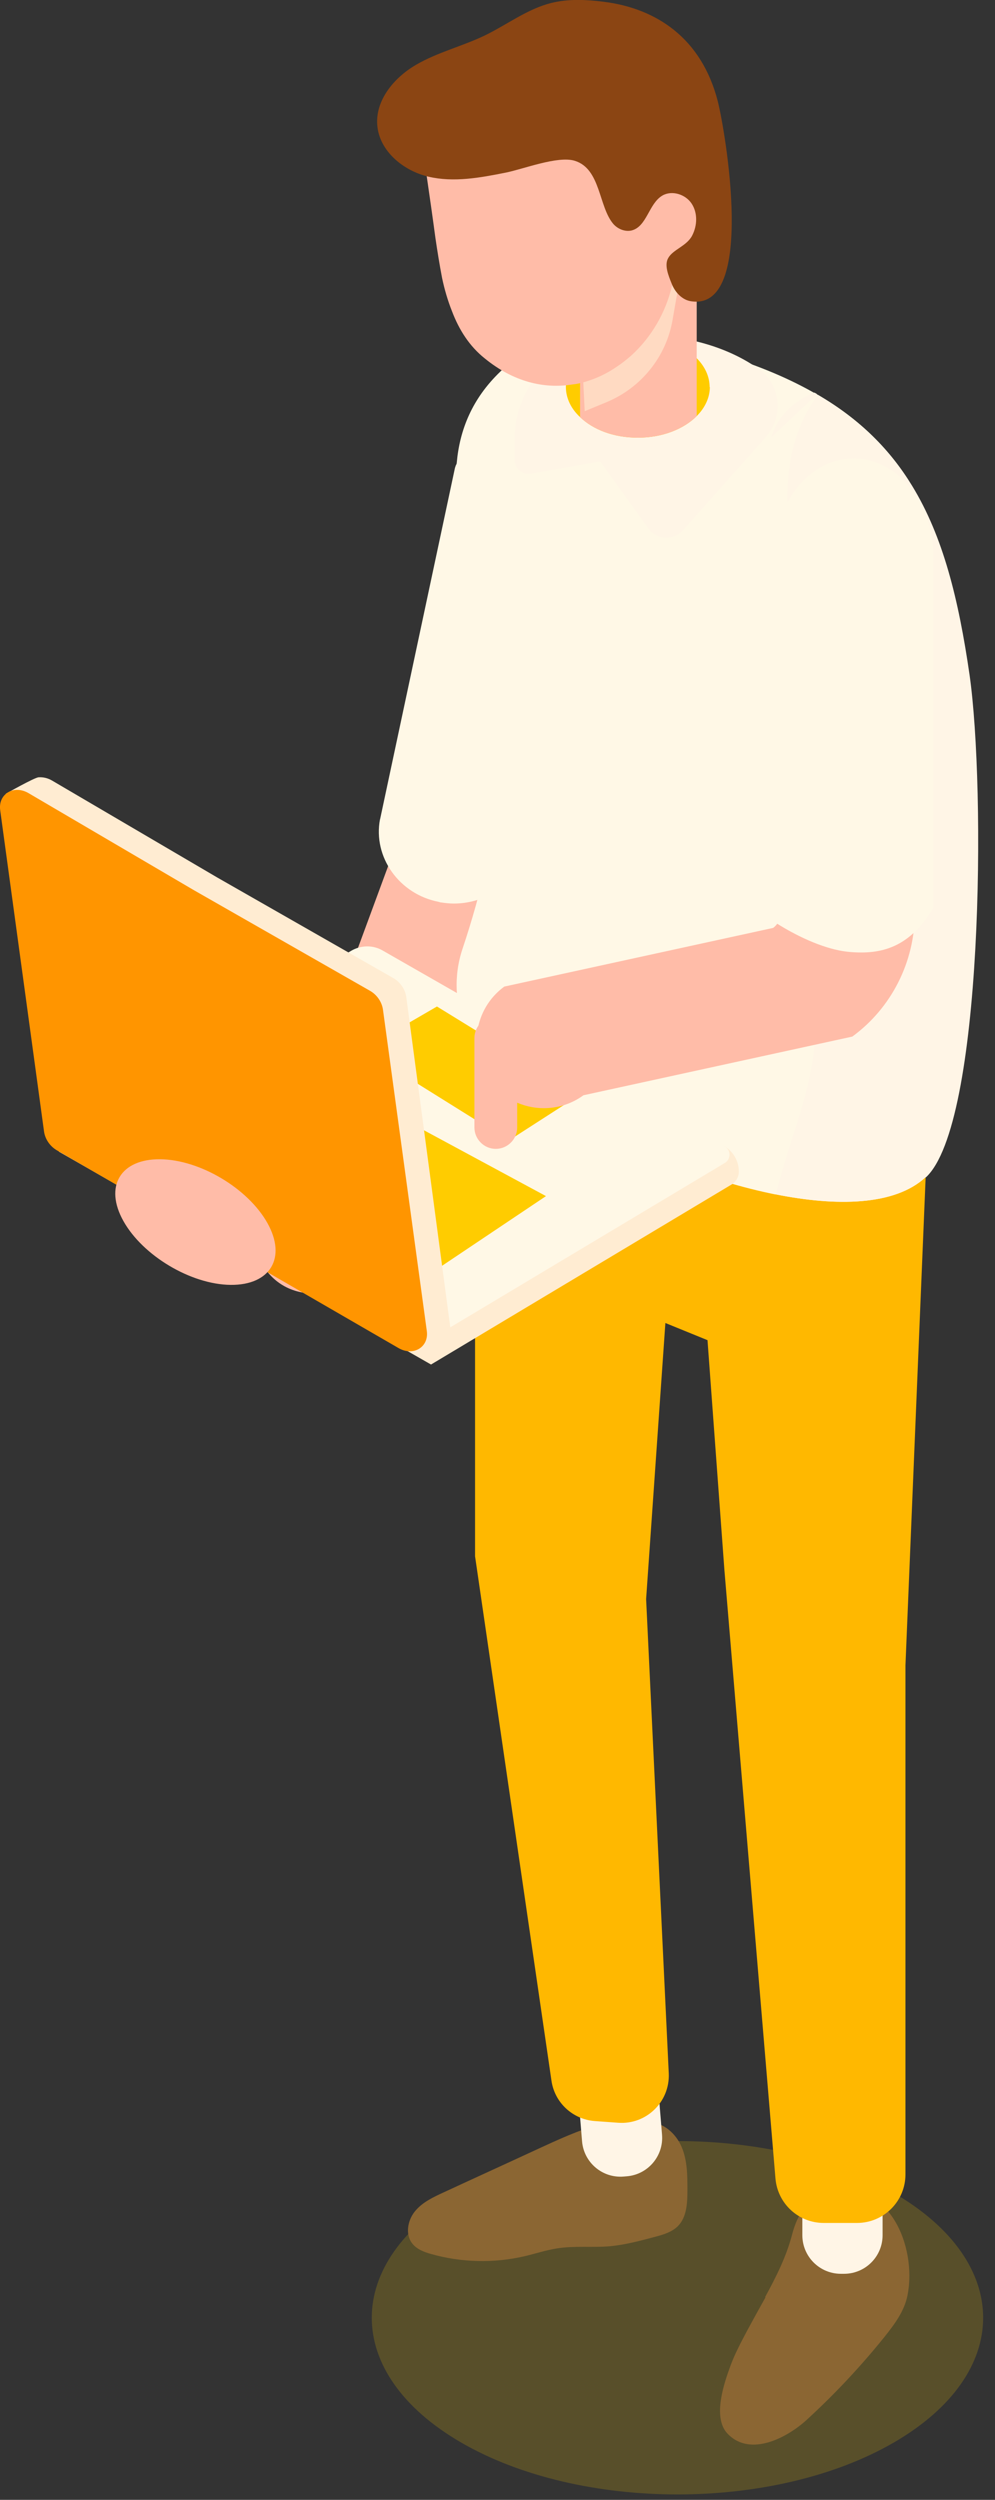 <svg width="47" height="118" viewBox="0 0 47 118" fill="none" xmlns="http://www.w3.org/2000/svg">
<rect x="0" y="0" width="47" height="118" fill="#333333" stroke="none"/>
<g clip-path="url(#clip0_10134_818)">
<path d="M14.72 61.04C15.8 61.04 16.82 60.37 17.22 59.3L23.94 41.08C24.45 39.7 23.74 38.17 22.36 37.66C20.98 37.15 19.45 37.86 18.94 39.24L12.22 57.46C11.71 58.84 12.42 60.37 13.8 60.88C14.1 60.99 14.42 61.05 14.72 61.05V61.04Z" fill="#FFBCA8"/>
<path d="M17.95 38.69L21.49 22.09L21.53 21.97C22.21 20.59 23.79 19.81 25.36 20.07C26.32 20.23 27.15 20.75 27.7 21.52C28.21 22.25 28.4 23.13 28.24 23.99L24.7 40.58L24.66 40.69C24.08 41.88 22.82 42.65 21.44 42.65C21.25 42.65 21.05 42.63 20.85 42.6C20.8 42.6 20.76 42.58 20.72 42.57C18.86 42.21 17.61 40.46 17.95 38.67V38.69Z" fill="#FFF8E6"/>
<g opacity="0.18">
<path d="M21.791 115.3C27.43 118.56 36.571 118.56 42.211 115.3C47.85 112.04 47.85 106.77 42.211 103.51C36.571 100.25 27.43 100.25 21.791 103.51C16.151 106.77 16.151 112.04 21.791 115.3Z" fill="#FFCC00"/>
</g>
<path d="M30.641 100.18C31.331 100.17 31.931 100.71 32.201 101.35C32.471 101.99 32.471 102.7 32.471 103.39C32.471 103.99 32.441 104.67 32.011 105.09C31.731 105.36 31.341 105.48 30.961 105.58C30.251 105.77 29.541 105.96 28.811 106.03C27.981 106.1 27.141 106 26.321 106.13C25.801 106.21 25.291 106.38 24.781 106.5C23.321 106.84 21.781 106.8 20.341 106.39C20.021 106.3 19.691 106.17 19.481 105.91C19.131 105.48 19.251 104.81 19.601 104.38C19.951 103.95 20.471 103.71 20.971 103.48C22.481 102.78 24.001 102.09 25.511 101.39C26.991 100.71 28.531 100.01 30.171 99.98C30.691 99.97 31.381 100.2 31.331 100.72L30.631 100.18H30.641Z" fill="#8B6633"/>
<path d="M29.457 102.74L29.607 102.728C30.608 102.646 31.354 101.767 31.272 100.765L31.02 97.696C30.938 96.694 30.059 95.948 29.057 96.031L28.908 96.043C27.906 96.125 27.16 97.004 27.243 98.006L27.494 101.075C27.577 102.077 28.456 102.823 29.457 102.74Z" fill="#FFF5E6"/>
<path d="M36.16 108.44C35.87 108.96 35.58 109.48 35.3 110C35.02 110.53 34.73 111.07 34.52 111.63C34.21 112.47 33.64 114.1 34.36 114.87C35.45 116.02 37.23 115.03 38.11 114.22C39.43 113.01 40.65 111.71 41.77 110.32C42.25 109.72 42.73 109.08 42.87 108.33C43.32 106.03 41.97 102.76 39.14 103.52C38.11 103.8 37.67 104.52 37.42 105.46C37.15 106.51 36.66 107.48 36.14 108.43L36.16 108.44Z" fill="#8B6633"/>
<path d="M39.72 107.33H39.87C40.876 107.33 41.69 106.515 41.69 105.51V102.43C41.69 101.425 40.876 100.61 39.87 100.61H39.72C38.715 100.61 37.9 101.425 37.9 102.43V105.51C37.9 106.515 38.715 107.33 39.72 107.33Z" fill="#FFF5E6"/>
<path d="M30.52 43.39L40.09 46.71L43.91 51.08L42.77 78.61V102.64C42.77 103.9 41.75 104.93 40.48 104.93H38.91C37.72 104.93 36.73 104.02 36.63 102.83L34.22 74.13L33.42 63.26L31.43 62.45L30.52 75.48L31.59 97.87C31.65 99.21 30.53 100.3 29.2 100.2L28.09 100.12C27.05 100.04 26.2 99.25 26.05 98.22L22.44 73.46V47.66L30.52 43.38V43.39Z" fill="#FFB800"/>
<path d="M43.72 55.57C42.26 56.92 39.51 56.95 36.65 56.38C36.65 56.38 36.63 56.38 36.62 56.38C33.53 55.76 30.32 54.44 28.51 53.32C28.39 53.24 27.88 53 27.17 52.66C26.47 52.32 25.56 51.88 24.64 51.42C22.19 50.21 20.98 47.37 21.85 44.78C23.63 39.47 24.49 33.53 22.8 28.49C22.44 27.41 22.07 26.32 21.85 25.26C21.82 25.09 21.76 24.91 21.76 24.73V24.25L21.78 24.91C21.13 21.54 21.64 18.42 25.43 16.21C26.15 15.8 27.14 15.61 28.26 15.61C28.76 15.61 29.29 15.61 29.83 15.72C33.51 16.39 36.3 17.32 38.45 18.54C38.5 18.56 38.55 18.59 38.59 18.62C38.59 18.62 38.61 18.62 38.62 18.63C40.61 19.79 42.03 21.22 43.07 22.93C44.53 25.32 45.26 28.27 45.78 31.86C46.54 37.19 46.43 53.08 43.72 55.57Z" fill="#FFF8E6"/>
<path d="M38.601 18.61L36.431 20.64C36.731 19.64 37.501 18.92 38.461 18.53C38.511 18.55 38.561 18.58 38.601 18.61Z" fill="#FFF5E6"/>
<path d="M43.72 55.57C42.26 56.92 39.51 56.95 36.65 56.38C37.34 53.47 38.79 50.64 38.46 47.68C38.22 45.53 37.05 43.39 37.69 41.33C37.89 40.66 38.28 40.06 38.57 39.42C40.05 36.14 38.93 32.34 38.01 28.86C37.1 25.44 36.52 21.44 38.64 18.64C40.63 19.8 42.05 21.23 43.09 22.94C44.55 25.33 45.28 28.28 45.8 31.87C46.56 37.2 46.45 53.09 43.73 55.58L43.72 55.57Z" fill="#FFF5E6"/>
<path d="M36.17 20.64C34.99 21.96 33.281 23.88 32.261 25.03C31.811 25.53 31.011 25.49 30.62 24.94L28.351 21.78L25.081 22.36C24.68 22.43 24.311 22.12 24.311 21.72V20.71C24.311 18.47 25.881 16.53 28.07 16.06C28.791 15.91 29.561 15.82 30.351 15.82C32.511 15.82 34.45 16.43 35.831 17.41C36.891 18.16 37.031 19.68 36.16 20.64H36.17Z" fill="#FFF5E6"/>
<path d="M33.531 18.26C33.531 18.77 33.3 19.25 32.91 19.64C32.291 20.26 31.28 20.66 30.131 20.66C28.98 20.66 28.02 20.28 27.401 19.69C26.98 19.3 26.73 18.8 26.73 18.26C26.73 17.72 26.98 17.23 27.401 16.83C27.441 16.79 27.48 16.75 27.53 16.72C27.53 16.72 27.53 16.72 27.541 16.72C28.011 16.33 28.671 16.04 29.421 15.93C29.541 15.91 29.651 15.9 29.77 15.89C29.89 15.89 30.011 15.88 30.12 15.88C31.27 15.88 32.281 16.28 32.901 16.9C33.291 17.29 33.52 17.76 33.52 18.28L33.531 18.26Z" fill="#FFCC00"/>
<path d="M32.91 11.01V19.64C32.29 20.26 31.28 20.66 30.13 20.66C28.98 20.66 28.02 20.28 27.4 19.69V11.01H32.9H32.91Z" fill="#FFBCA8"/>
<g style="mix-blend-mode:multiply" opacity="0.71">
<path d="M27.62 19.41L28.66 18.98C30.29 18.3 31.47 16.84 31.77 15.1L32.15 12.92L32.63 12.22L32.21 12.24L30.06 12.36C29.15 13.28 28.19 14.17 27.41 15.18L27.62 19.42V19.41Z" fill="#FFE5CC"/>
</g>
<path d="M33.25 10.26C33.28 10.58 32.96 10.91 32.62 11.23C32.51 11.34 32.39 11.45 32.29 11.57C32.28 11.57 32.27 11.57 32.26 11.6C32.17 11.68 32.1 11.77 32.05 11.86C31.97 11.98 31.92 12.1 31.92 12.21C31.91 12.64 31.85 13.05 31.75 13.46C31.45 14.77 30.75 15.94 29.81 16.79C29.6 16.97 29.38 17.15 29.15 17.3C28.69 17.62 28.19 17.86 27.65 18.02C27.45 18.08 27.24 18.13 27.02 18.15C25.7 18.36 24.26 18.03 22.9 16.92C22.17 16.34 21.68 15.56 21.35 14.69C21.15 14.19 20.99 13.64 20.88 13.11C20.76 12.48 20.66 11.86 20.57 11.25C20.44 10.28 20.3 9.3 20.16 8.34C20.1 7.95 20.05 7.56 20 7.17C19.94 7 19.9 6.82 19.92 6.64C19.94 6.13 20.22 5.62 20.63 5.31C21.25 4.83 22.08 4.69 22.86 4.64C24.47 4.53 26.1 4.61 27.62 5.14C29.13 5.68 30.5 6.72 31.23 8.15C31.57 8.81 33.15 9.54 33.25 10.28V10.26Z" fill="#FFBCA8"/>
<path d="M33.9 4.76C33.53 3.33 32.82 2.2 31.83 1.41C30.93 0.69 29.8 0.24 28.49 0.08C27.68 -0.02 26.84 -0.06 26.04 0.14C24.92 0.42 23.97 1.15 22.93 1.66C21.86 2.18 20.68 2.46 19.65 3.06C18.62 3.66 17.73 4.72 17.82 5.9C17.91 7.12 19.04 8.06 20.24 8.34C21.43 8.62 22.68 8.39 23.88 8.15C24.7 7.99 26.35 7.34 27.15 7.59C28.38 7.97 28.27 9.75 28.97 10.57C29.18 10.81 29.52 10.95 29.83 10.88C30.56 10.7 30.64 9.61 31.29 9.23C31.74 8.97 32.38 9.17 32.67 9.61C32.96 10.05 32.94 10.64 32.7 11.11C32.45 11.61 31.8 11.77 31.57 12.17C31.37 12.5 31.56 12.98 31.74 13.42C31.9 13.81 32.23 14.16 32.64 14.22C35.74 14.7 34.25 6.12 33.9 4.76Z" fill="#8B4513"/>
<path d="M34.18 54.09L17.99 45.26L2.78 54.36L20.36 64.41L34.56 55.91C34.77 55.78 34.9 55.55 34.9 55.3C34.9 54.79 34.62 54.33 34.18 54.08V54.09Z" fill="#FFECD2"/>
<path d="M19.7 63.59L2.12 53.54L16.59 44.88C17.05 44.61 17.62 44.6 18.08 44.87L34.23 54.11C34.53 54.28 34.54 54.72 34.23 54.9L19.69 63.6L19.7 63.59Z" fill="#FFF8E6"/>
<path d="M11.64 48.83L25.79 56.46L19.97 60.36L6.28 52.5L11.64 48.83Z" fill="#FFCC00"/>
<path d="M27.4 51.67L20.64 47.51L17.14 49.54L24.03 53.84L27.4 51.67Z" fill="#FFCC00"/>
<path d="M21.27 62.65L19.191 47.06C19.14 46.7 18.91 46.36 18.581 46.17L10.261 41.42L2.451 36.84C2.241 36.72 2.031 36.68 1.841 36.69H1.821C1.611 36.71 0.271 37.47 0.271 37.47L1.151 37.93L3.181 52.8C3.231 53.16 3.461 53.5 3.791 53.69L19.311 63.58C20.011 63.99 21.191 63.04 21.27 62.64V62.65Z" fill="#FFECD2"/>
<path d="M1.35 37.44L9.16 42.02L17.48 46.77C17.81 46.96 18.04 47.3 18.09 47.66L20.16 62.82C20.27 63.59 19.52 64.04 18.82 63.63L2.69 54.3C2.36 54.11 2.13 53.77 2.08 53.41L0.01 38.25C-0.1 37.48 0.65 37.03 1.35 37.44Z" fill="#FF9500"/>
<path d="M43.21 25.83V43.11C43.21 45.4 42.11 47.58 40.26 48.93L27.56 51.7C27 52.11 26.34 52.31 25.69 52.31C24.71 52.31 23.75 51.86 23.13 51.01C22.09 49.6 22.4 47.61 23.82 46.57L36.52 43.8C36.74 43.64 36.87 43.38 36.87 43.11V25.83C36.87 24.08 38.3 22.65 40.05 22.65C41.8 22.65 43.23 24.07 43.23 25.83H43.21Z" fill="#FFBCA8"/>
<path d="M40.321 21.64C42.401 21.64 44.09 23.73 44.09 26.29V42.85L44.06 42.9C43.191 44.32 42.16 44.96 40.691 44.96C40.471 44.96 40.23 44.95 39.99 44.92C39.05 44.81 37.831 44.31 36.66 43.57L36.56 43.5V26.29C36.56 23.73 38.251 21.64 40.331 21.64H40.321Z" fill="#FFF8E6"/>
<path d="M23.42 54.23C23.97 54.23 24.43 53.78 24.43 53.22V49C24.43 48.45 23.98 47.99 23.42 47.99C22.87 47.99 22.41 48.44 22.41 49V53.22C22.41 53.77 22.86 54.23 23.42 54.23Z" fill="#FFBCA8"/>
<path d="M12.631 57.73C11.711 56.09 9.441 54.74 7.571 54.72C5.691 54.7 4.911 56 5.831 57.64C6.751 59.28 9.021 60.63 10.891 60.65C12.771 60.67 13.551 59.37 12.631 57.73Z" fill="#FFBCA8"/>
</g>
<defs>
<clipPath id="clip0_10134_818">
<rect width="47" height="118" fill="white"/>
</clipPath>
</defs>
</svg>
